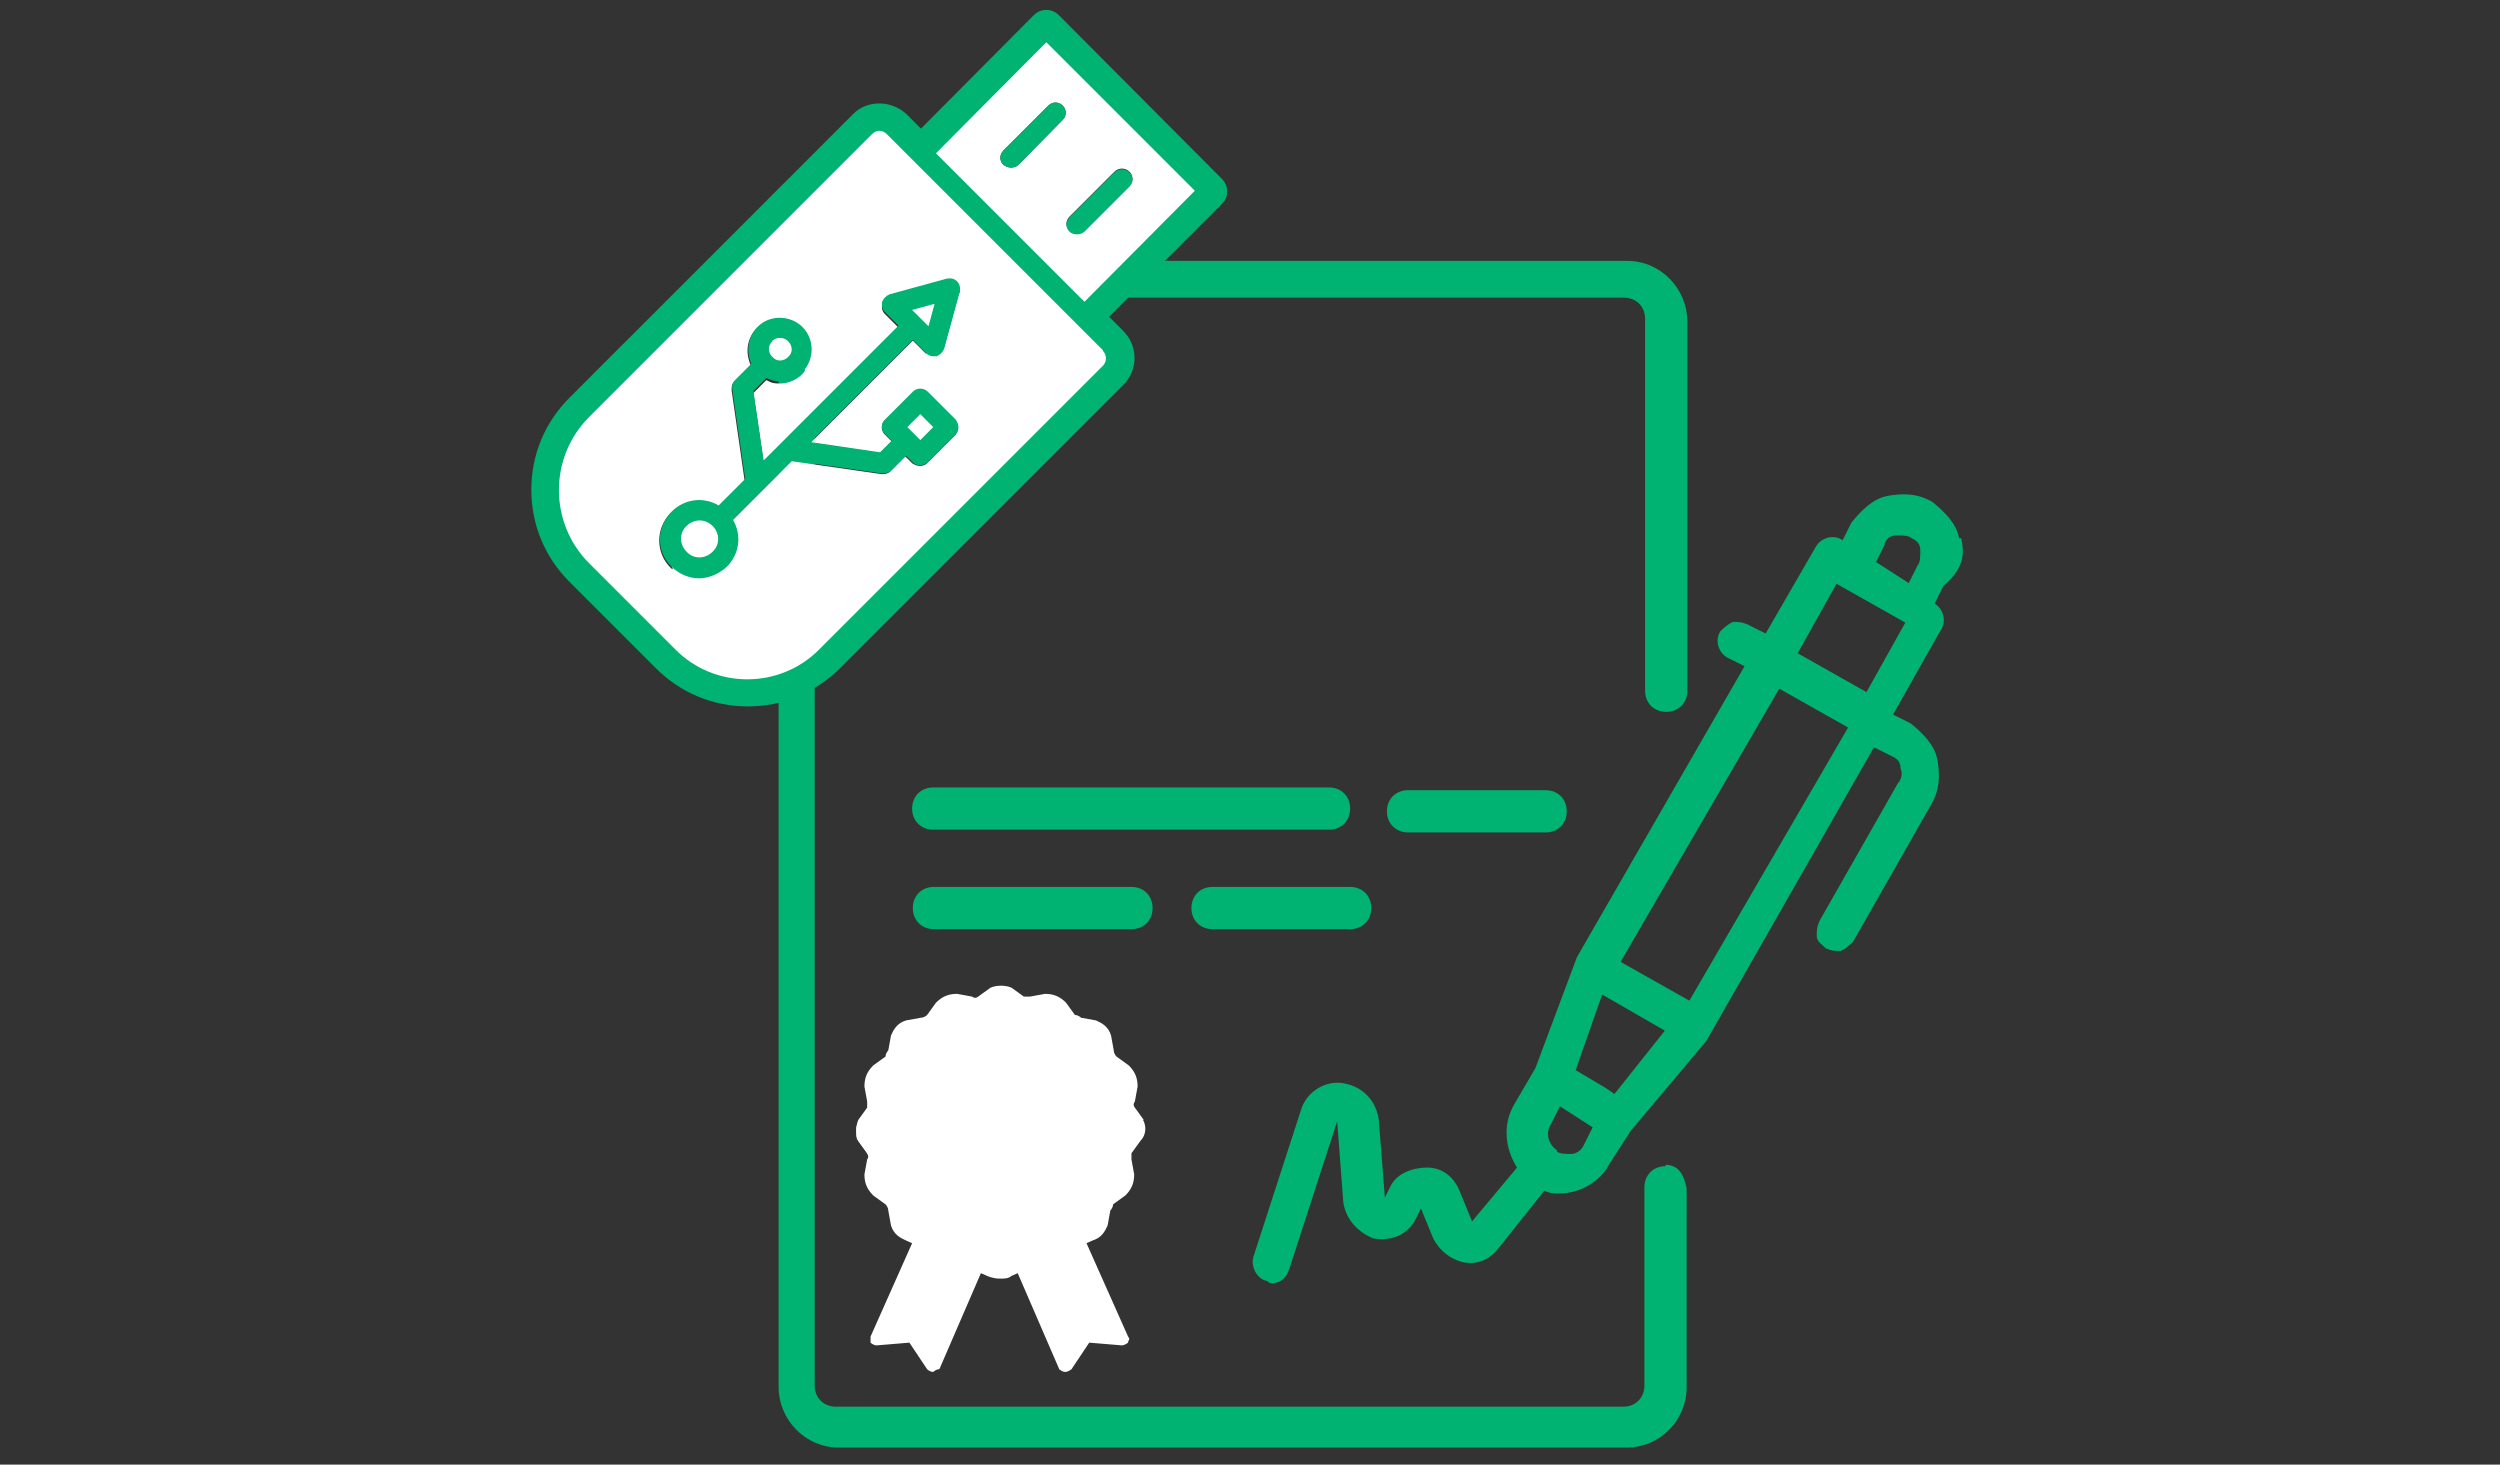 <?xml version="1.0" encoding="UTF-8"?>
<svg xmlns="http://www.w3.org/2000/svg" version="1.1" viewBox="0 0 367 215">
  <rect x="0" y="0" width="367" height="215" fill="#333333" stroke="none"/>
  <defs>
    <style>
      .cls-1 {
        fill: #fff;
      }

      .cls-2, .cls-3 {
        fill: #00b373;
      }

      .cls-3 {
        stroke: #00b373;
        stroke-width: 2px;
      }
    </style>
  </defs>
  <!-- Generator: Adobe Illustrator 28.6.0, SVG Export Plug-In . SVG Version: 1.2.0 Build 709)  -->
  <g>
    <g id="Layer_1">
      <g>
        <path class="cls-2" d="M287.6,79c-.4-2.2-2.2-3.9-3.9-5.3-2.2-1.3-4.4-1.3-6.6-.9-2.2.4-3.9,2.2-5.3,3.9l-1.3,2.6c-1.3-.9-3.1-.4-3.9.9l-7.4,12.8-2.6-1.3c-.9-.4-1.3-.4-2.2-.4-.9.4-1.3.9-1.8,1.3-.9,1.3-.4,3.1.9,3.9l2.6,1.3-24.6,42.7-6.1,16.3-3.1,5.3c-1.8,3.1-1.3,6.6.4,9.3l-6.6,7.9-1.8-4.4c-.9-2.2-2.6-3.5-4.8-3.5s-4.4.9-5.3,2.6l-.9,1.8-.9-11.5c-.4-2.6-2.2-4.8-5.3-5.3-2.6-.4-5.3,1.3-6.1,3.9l-7,21.6c-.4,1.3.4,3.1,1.8,3.5.4,0,.4.4.9.4,1.3,0,2.2-.9,2.6-2.2l7-21.6.9,11.9c.4,2.6,2.2,4.4,4.4,5.3,2.6.4,4.8-.4,6.1-2.6l.9-1.8,1.8,4.4c.9,1.8,2.6,3.1,4.4,3.5,2.2.4,3.9-.4,5.3-2.2l6.6-8.3c.9.4,1.3.4,2.2.4,3.1,0,6.1-1.8,7.4-4.4l3.1-4.8,11.1-13.2,24.6-43.1,2.6,1.3c.9.4,1.3.9,1.3,1.8.4.9,0,1.8-.4,2.2l-11.5,20.2c-.4.9-.4,1.3-.4,2.2s.9,1.3,1.3,1.8c.9.4,1.3.4,2.2.4.9-.4,1.3-.9,1.8-1.3l11.5-20.2c1.3-2.2,1.3-4.4.9-6.6-.4-2.2-2.2-3.9-3.9-5.3l-2.6-1.3,7-12.4c.9-1.3.4-3.1-.9-3.9l1.3-2.6c3.1-2.6,3.1-4.8,2.6-7h-.2ZM276.6,79.9c.4-.9.9-1.3,1.8-1.3s1.8,0,2.2.4c.9.4,1.3.9,1.3,1.8s0,1.8-.4,2.2l-1.3,2.6-4.8-3.1,1.3-2.6h-.1ZM237,160.6l-1.3-.9-4.4-2.6,3.9-11.1,9.2,5.3-7.4,9.3ZM228.6,168.9c-1.3-.9-1.8-2.6-.9-3.9l1.3-2.6,4.8,3.1-1.3,2.6c-.4.9-1.3,1.3-1.8,1.3-.9,0-1.8,0-2.2-.4h.1ZM248,146.9l-10.1-5.7,23.3-40.1,10.1,5.7-23.3,40.1ZM274,101.6l-10.1-5.7,5.7-10.2,10.1,5.7-5.7,10.2Z"/>
        <path class="cls-2" d="M198.2,118.7c0-1.8-1.3-3.1-3.1-3.1h-58.1c-1.8,0-3.1,1.3-3.1,3.1s1.3,3.1,3.1,3.1h58.1c1.8,0,3.1-1.3,3.1-3.1Z"/>
        <path class="cls-2" d="M226.9,116h-20.2c-1.8,0-3.1,1.3-3.1,3.1s1.3,3.1,3.1,3.1h20.2c1.8,0,3.1-1.3,3.1-3.1s-1.3-3.1-3.1-3.1Z"/>
        <path class="cls-2" d="M166.1,136.4c1.8,0,3.1-1.3,3.1-3.1s-1.3-3.1-3.1-3.1h-29c-1.8,0-3.1,1.3-3.1,3.1s1.3,3.1,3.1,3.1h29Z"/>
        <path class="cls-2" d="M178,136.4h20.2c1.8,0,3.1-1.3,3.1-3.1s-1.3-3.1-3.1-3.1h-20.2c-1.8,0-3.1,1.3-3.1,3.1s1.3,3.1,3.1,3.1Z"/>
        <path class="cls-2" d="M244.5,171.2c-1.8,0-3.1,1.3-3.1,3.1v29.1c0,1.8-1.3,3.1-3.1,3.1h-115.6c-1.8,0-3.1-1.3-3.1-3.1V46.8c0-1.8,1.3-3.1,3.1-3.1h115.7c1.8,0,3.1,1.3,3.1,3.1v54.6c0,1.8,1.3,3.1,3.1,3.1s3.1-1.3,3.1-3.1v-54.2c0-4.8-3.9-8.9-8.8-8.9h-115.8c-4.8,0-8.8,3.9-8.8,8.9v156.4c0,4.8,3.9,8.9,8.8,8.9h115.7c4.8,0,8.8-3.9,8.8-8.9v-29.1c-.4-2.2-1.3-3.5-3.1-3.5h0Z"/>
        <path class="cls-1" d="M159.6,195.5l5.4.7-6.5-14.7-8.7,3.7,6.6,14.8,3.2-4.5Z"/>
        <path class="cls-1" d="M144.1,185.2l-8.7-3.7-6.5,14.7,5.4-.7,3.2,4.5,6.6-14.8Z"/>
        <path class="cls-1" d="M139.7,183.3l-4.2-1.8-6.5,14.7,5.3-.6,3.6-8c.6.3,1.3.5,2,.5h.8l1.9-.3.3.2,1.1-2.5-4.4-1.9v-.2Z"/>
        <path class="cls-1" d="M156,187.5c.7-.4,1.4-.9,1.9-1.6l1.2-1.6h.5l-1.1-2.7-4.2,1.8-4.4,1.9,6.6,14.8,3.1-4.5h.1l-3.6-8h-.1Z"/>
        <path class="cls-1" d="M167,167.1l-1.3,1.8s-.4.9-.4,1.3l.4,2.2c0,.9-.4,1.8-.9,2.2l-1.8,1.3s-.9.9-.9,1.3l-.4,2.2c0,.9-.9,1.3-1.8,1.8l-2.2.4s-.9.4-1.3.9l-1.3,1.8c-.4.9-1.3.9-2.2.9l-2.2-.4s-.9,0-1.3.4l-1.8,1.3c-.9.4-1.8.4-2.2,0l-1.8-1.3s-.9-.4-1.3-.4l-2.2.4c-.9,0-1.8-.4-2.2-.9l-1.3-1.8s-.9-.9-1.3-.9l-2.2-.4c-.9,0-1.3-.9-1.8-1.8l-.4-2.2s-.4-.9-.9-1.3l-1.8-1.3c-.9-.4-.9-1.3-.9-2.2l.4-2.2s0-.9-.4-1.3l-1.3-1.8c-.4-.9-.4-1.8,0-2.2l1.3-1.8s.4-.9.4-1.3l-.4-2.2c0-.9.4-1.8.9-2.2l1.8-1.3s.9-.9.9-1.3l.4-2.2c0-.9.9-1.3,1.8-1.8l2.2-.4s.9-.4,1.3-.9l1.3-1.8c.4-.9,1.3-.9,2.2-.9l2.2.4s.9,0,1.3-.4l1.8-1.3c.9-.4,1.8-.4,2.2,0l1.8,1.3s.9.4,1.3.4l2.2-.4c.9,0,1.8.4,2.2.9l1.3,1.8s.9.9,1.3.9l2.2.4c.9,0,1.3.9,1.8,1.8l.4,2.2s.4.9.9,1.3l1.8,1.3c.9.4.9,1.3.9,2.2l-.4,2.2s0,.9.4,1.3l1.3,1.8c.4.9.4,1.8,0,2.2Z"/>
        <path class="cls-1" d="M134.4,161.8c0-5.7,2.2-11.1,5.7-14.6-.9,0-1.8.4-2.2.9l-1.3,1.8s-.9.9-1.3.9l-2.2.4c-.9,0-1.3.9-1.8,1.8l-.4,2.2s-.4.9-.9,1.3l-1.8,1.3c-.9.4-.9,1.3-.9,2.2l.4,2.2s0,.9-.4,1.3l-1.3,1.8c-.4.9-.4,1.8,0,2.2l1.3,1.8s.4.9.4,1.3l-.4,2.2c0,.9.4,1.8.9,2.2l1.8,1.3s.9.9.9,1.3l.4,2.2c0,.9.9,1.3,1.8,1.8l2.2.4s.9.4,1.3.9l1.3,1.8c.4.9,1.3.9,2.2.9l2.2-.4s.9,0,1.3.4l1.8,1.3c.9.4,1.8.4,2.2,0l1.8-1.3s.9-.4,1.3-.4l2.2.4c.9,0,1.8-.4,2.2-.9v-.4c-11.1-.9-20.7-10.6-20.7-22.4v-.3Z"/>
        <path class="cls-1" d="M146.7,172.9c3.7,0,6.6-3,6.6-6.6s-3-6.6-6.6-6.6-6.6,3-6.6,6.6,3,6.6,6.6,6.6Z"/>
        <path class="cls-1" d="M150.2,173.3c-5.3-.9-9.6-5.3-10.5-10.6-.4-1.8-.4-3.5,0-4.8,0-.4-.4-.9-.9-.4-2.6,2.6-4.4,6.1-3.9,10.6.9,5.3,5.3,10.2,10.5,10.6,3.9.4,7.9-.9,10.5-3.9.4-.4,0-1.3-.4-.9-1.8,0-3.5,0-5.3-.4h0Z"/>
        <path class="cls-1" d="M146.7,172l-5.3,3.1s-1.3,0-.9-.9l1.3-5.7-4.4-3.9s-.4-1.3.4-1.3l5.7-.9,2.6-5.3s.9-.4,1.3,0l2.6,5.3,5.7.9s.9.9.4,1.3l-4.4,3.9,1.3,5.7s-.4.9-.9.9l-5.7-3.1h.3Z"/>
        <path class="cls-1" d="M146.7,157.4l.4-.4s-.9-.4-1.3,0l-2.6,5.3-5.7.9s-.9.9-.4,1.3l4.4,3.9-1.3,5.7s.4.9.9.9l1.3-.9,1.8-5.7s0-1.3-.4-1.8l-.4-.4s0-.9.4-.9h.4c.9-.4,1.3-.9,1.3-1.8l1.3-6.1h-.1Z"/>
        <path class="cls-1" d="M153.3,153.5s.9,0,1.3-.4,0-.9-.4-1.3c-6.1-3.1-13.7-1.8-18.5,3.1-5.7,5.7-6.1,15-1.3,21.1,0,.4.4.4.9.4h.4s.4-.9,0-1.3c-4.4-5.7-3.9-13.7,1.3-18.9,3.9-4.4,10.5-5.7,16.3-2.6h0Z"/>
        <path class="cls-1" d="M160,158.3s-.4.9-.4,1.3c2.6,5.3,1.8,12.4-2.6,16.3-5.3,4.8-13.2,5.7-18.9,1.3-.4-.4-.9-.4-1.3,0-.4.4-.4.9,0,1.3,3.1,2.2,6.1,3.5,9.6,3.5s8.3-1.8,11.5-4.8c4.8-4.8,6.1-12.4,3.1-18.5,0-.4-.4-.4-.9-.4h-.1Z"/>
        <path class="cls-1" d="M156.5,155.2s.4.4.9.4c0,0,.1.3.4.9,0,0,.4.4.9.4s.4,0,.4-.4c.4-.4.4-.9,0-1.3q-.4-.4-.9-.9s-.3-.3-.9-.9c0,0-.9-.4-1.3,0,0,.9,0,1.8.4,1.8h.1Z"/>
        <path class="cls-1" d="M167.9,164.4l-1.3-1.8s-.4-.4,0-.9l.4-2.2c0-1.3-.4-2.2-1.3-3.1l-1.8-1.3s-.4-.4-.4-.9l-.4-2.2c-.4-1.3-1.3-1.8-2.2-2.2l-2.2-.4s-.4-.4-.9-.4l-1.3-1.8c-.9-.9-1.8-1.3-3.1-1.3l-2.2.4h-.9l-1.8-1.3c-.9-.4-2.2-.4-3.1,0l-1.8,1.3s-.4.4-.9,0l-2.2-.4c-1.3,0-2.2.4-3.1,1.3l-1.3,1.8s-.4.4-.9.4l-2.2.4c-1.3.4-1.8,1.3-2.2,2.2l-.4,2.2s-.4.4-.4.9l-1.8,1.3c-.9.9-1.3,1.8-1.3,3.1l.4,2.2v.9l-1.3,1.8c-.4.9-.4,2.2,0,3.1l1.3,1.8s.4.4,0,.9l-.4,2.2c0,1.3.4,2.2,1.3,3.1l1.8,1.3s.4.4.4.9l.4,2.2c.4,1.3,1.3,1.8,2.2,2.2l.9.4-6.1,13.7v.9s.4.4.9.4l4.8-.4,2.6,3.9s.4.4.9.4c0,0,.4-.4.9-.4l6.1-14.1.9.4s.9.4,1.8.4,1.3,0,1.8-.4l.9-.4,6.1,14.1s.4.4.9.4c0,0,.4,0,.9-.4l2.6-3.9,4.8.4s.4,0,.9-.4c0-.4.4-.4,0-.9l-6.1-13.7.9-.4c1.3-.4,1.8-1.3,2.2-2.2l.4-2.2s.4-.4.4-.9l1.8-1.3c.9-.9,1.3-1.8,1.3-3.1l-.4-2.2v-.9l1.3-1.8c.9-.9.9-2.2.4-3.1h.1ZM137.5,198.4l-2.2-3.1s-.4-.4-.9-.4l-3.9.4,5.7-12.4s.4,0,.4.4l1.3,1.8.4.4-3.1,6.6s0,.9.4,1.3h.4l.9-.4,3.1-6.6h.9l2.2-.4h.4l-6.1,12.4h.1ZM159.5,194.4s-.9,0-.9.4l-2.2,3.1-5.7-12.8h.4l2.2.4h.9l3.1,6.6s.4.4.9.4h.4s.9-.9.4-1.3l-3.1-6.6.4-.4,1.3-1.8s0-.4.4-.4l5.7,12.4h-4.4.2ZM166.1,166.6l-1.3,1.8s-.4,1.3-.4,2.2l.4,2.2s0,.9-.4,1.3l-1.8,1.3s-.9.9-1.3,1.8l-.4,2.2s-.4.9-.9.9l-2.2.4c-.9,0-1.3.4-1.8,1.3l-1.3,1.8s-.9.4-1.3.4l-2.2-.4c-.9,0-1.3,0-2.2.4l-1.8,1.3s-.9.4-1.3,0l-1.8-1.3s-.9-.4-1.8-.4h-.4l-2.2.4s-.9,0-1.3-.4l-1.3-1.8s-.9-.9-1.8-1.3l-2.2-.4s-.9-.4-.9-.9l-.4-2.2c0-.9-.4-1.3-1.3-1.8l-1.8-1.3s-.4-.9-.4-1.3l.4-2.2c0-.9,0-1.3-.4-2.2l-1.3-1.8s-.4-.9,0-1.3l1.3-1.8s.4-1.3.4-2.2l-.4-2.2s0-.9.4-1.3l1.8-1.3s.9-.9,1.3-1.8l.4-2.2s.4-.9.9-.9l2.2-.4c.9,0,1.3-.4,1.8-1.3l1.3-1.8s.9-.4,1.3-.4l2.2.4c.9,0,1.3,0,2.2-.4l1.8-1.3s.9-.4,1.3,0l1.8,1.3s1.3.4,2.2.4l2.2-.4s.9,0,1.3.4l1.3,1.8s.9.9,1.8,1.3l2.2.4s.9.4.9.9l.4,2.2c0,.9.4,1.3,1.3,1.8l1.8,1.3s.4.9.4,1.3l-.4,2.2c0,.9,0,1.3.4,2.2l1.3,1.8s.4.9,0,1.3Z"/>
        <path class="cls-1" d="M137.1,164.9l3.9,3.5-.9,5.3s0,1.3.4,1.8c0,0,.3.1.9.4,0,0,.4,0,.9-.4l4.8-2.6,4.8,2.6s1.3.4,1.8,0c.4-.4.9-.9.4-1.8l-.9-5.3,3.9-3.5s.4-.9.4-1.8c-.4-.4-.9-.9-1.3-1.3l-5.3-.4-2.2-4.8s-.9-.9-1.3-.9-1.3.4-1.3.9l-2.2,4.8-5.3.4s-1.3.4-1.3,1.3c-1.3.9-.9,1.3-.4,1.8h.2ZM143.7,163.1s.4-.4.9-.4l2.2-4.8,2.2,4.8s.4.4.9.4l5.3.9-3.9,3.5s-.4.4-.4.9l.9,5.3-4.8-2.6h-.9l-4.8,2.6.9-5.3s0-.4-.4-.9l-3.9-3.5,6.1-.9h-.3Z"/>
        <path class="cls-3" d="M178.6,26.9l-23.9-24c-.6-.6-1.6-.6-2.2,0l-17.3,17.4-2.8-2.8c-1.8-1.7-4.8-1.8-6.5,0l-41.6,41.6c-3.4,3.4-5.3,7.9-5.3,12.8s1.9,9.4,5.3,12.8l12.7,12.7c3.4,3.4,7.9,5.3,12.8,5.3s9.3-1.9,12.8-5.3l41.6-41.6c1.8-1.8,1.8-4.7,0-6.5l-2.8-2.8,17.3-17.3c.6-.6.6-1.6,0-2.2ZM161.9,51.4c.6.6.6,1.6,0,2.2l-41.6,41.6c-5.9,5.9-15.4,5.9-21.2,0l-12.7-12.7c-5.8-5.9-5.8-15.4,0-21.3l41.6-41.6c.3-.3.7-.5,1.1-.5s.8.2,1.1.5l31.7,31.7ZM159.1,44.3l-21.8-21.8,16.2-16.3,21.8,21.8-16.2,16.3Z"/>
        <path class="cls-1" d="M153.6,6.2l-16.2,16.3,21.8,21.8,16.2-16.3-21.8-21.8ZM156,17.6l-6.5,6.6c-.3.3-.7.4-1.1.4s-.8-.2-1.1-.4c-.6-.6-.6-1.5,0-2.1l6.6-6.6c.6-.6,1.5-.6,2.1,0,.6.6.6,1.5,0,2.1ZM159.2,33.9c-.3.3-.7.4-1.1.4s-.8-.1-1.1-.4c-.6-.6-.6-1.5,0-2.1l6.6-6.6c.6-.6,1.6-.6,2.2,0,.6.6.6,1.5,0,2.1l-6.6,6.6Z"/>
        <path class="cls-1" d="M161.9,51.4l-31.7-31.7c-.3-.3-.7-.5-1.1-.5s-.8.2-1.1.5l-41.6,41.6c-5.8,5.9-5.8,15.4,0,21.3l12.7,12.7c5.8,5.9,15.4,5.9,21.2,0l41.6-41.6c.6-.6.6-1.6,0-2.2ZM140.8,42.9l-2.3,8.4c-.1.5-.5-7.8-1-7.6-3.1-.9-4.8.9-4.9.9-.4,0,3.7,7.7,3.4,7.4l-2-2-15,15,10.2,1.5,1.7-1.7-1-1c-.6-.6-.6-1.5,0-2.1l2.2,2.1c.6-.6,2.1,1.6,2.7,2.2l5.4-4.3c.3.3.4.7.4,1.1s-.2.8-.4,1.1l-4.1,4.1c-.3.3-.7.4-1.1.4s-.8-.2-1.1-.4l-1-1-2.2,2.2c-.3.3-.7.4-1.1.4s-.1,0-.2,0l-13.2-1.9-8.7,8.7c1.3,2.2-5.4-2.8-7.2-.9-1.1,1.1-.8,4.5-2.2,4.5s1.5,4.5.4,3.4c-2.3-2.2-2.3-5.9,0-8.1,1.9-1.9,4.7-2.2,6.9-.9l3.9-3.9-1.9-13.2c0-.5,0-.9.4-1.3l2.4-2.4c-.8-1.8-.6-3.9.9-5.4,1.8-1.8-.5,3.4,1.3,5.2,1.8,1.8,7.2-.4,5.4,1.5-.9.9-2.1,1.4-3.3,1.4s-1.4-.2-2-.5l-1.9,1.9,1.5,10.2,19.8-19.8-2-2c-.4-.4-.5-.9-.4-1.5.1-.5.5-.9,1.1-1.1l8.4-2.3c.5-.1,1.1,0,1.5.4.4.4.5.9.4,1.5Z"/>
        <path class="cls-2" d="M156,17.6l-6.5,6.6c-.3.3-.7.4-1.1.4s-.8-.2-1.1-.4c-.6-.6-.6-1.5,0-2.1l6.6-6.6c.6-.6,1.5-.6,2.1,0,.6.6.6,1.5,0,2.1Z"/>
        <path class="cls-2" d="M165.8,27.4l-6.6,6.6c-.3.3-.7.4-1.1.4s-.8-.1-1.1-.4c-.6-.6-.6-1.5,0-2.1l6.6-6.6c.6-.6,1.6-.6,2.2,0,.6.6.6,1.5,0,2.1Z"/>
        <path class="cls-2" d="M136,51.9c.3.3.7.4,1.1.4s.3,0,.4,0c.5-.2.9-.6,1.1-1.1l2.3-8.4c.1-.5,0-1.1-.4-1.5-.4-.4-.9-.5-1.5-.4l-8.4,2.3c-.5.2-.9.6-1.1,1.1-.1.5,0,1.1.4,1.5l2,2-19.8,19.8-1.5-10.2,1.9-1.9c.7.3,1.3.5,2,.5,1.2,0,2.4-.5,3.3-1.4,1.8-1.8,1.8-4.8,0-6.6-1.8-1.8-4.9-1.8-6.6,0-1.4,1.4-1.7,3.6-.9,5.4l-2.4,2.4c-.3.3-.5.8-.4,1.3l1.9,13.2-3.9,3.9c-2.2-1.3-5-1-6.9.9-2.3,2.3-2.3,5.9,0,8.1,1.1,1.1,2.6,1.7,4,1.7s2.9-.6,4.1-1.7c1.9-1.9,2.2-4.7.9-6.9l8.7-8.7,13.2,1.9c0,0,.1,0,.2,0,.4,0,.8-.2,1.1-.4l2.2-2.2,1,1c.3.3.7.4,1.1.4s.8-.2,1.1-.4l4.1-4.1c.3-.3.4-.7.4-1.1s-.2-.8-.4-1.1l-4.1-4.1c-.6-.6-1.6-.6-2.2,0l-4.1,4.1c-.6.6-.6,1.5,0,2.1l1,1-1.7,1.7-10.2-1.5,15-15,2,2ZM113.3,50.1c.3-.3.7-.5,1.2-.5s.9.2,1.2.5c.7.7.7,1.7,0,2.3-.7.7-1.7.7-2.3,0-.7-.6-.7-1.7,0-2.3ZM104.6,81c-1.1,1.1-2.8,1.1-3.8,0-1.1-1.1-1.1-2.8,0-3.8.5-.5,1.2-.8,1.9-.8s1.4.3,1.9.8c1.1,1.1,1.1,2.8,0,3.8ZM135.1,60.8l1.9,1.9-1.9,1.9-1.9-1.9,1.9-1.9ZM137.2,44.6l-.9,3.3-2.4-2.4,3.3-.9Z"/>
      </g>
    </g>
  </g>
</svg>